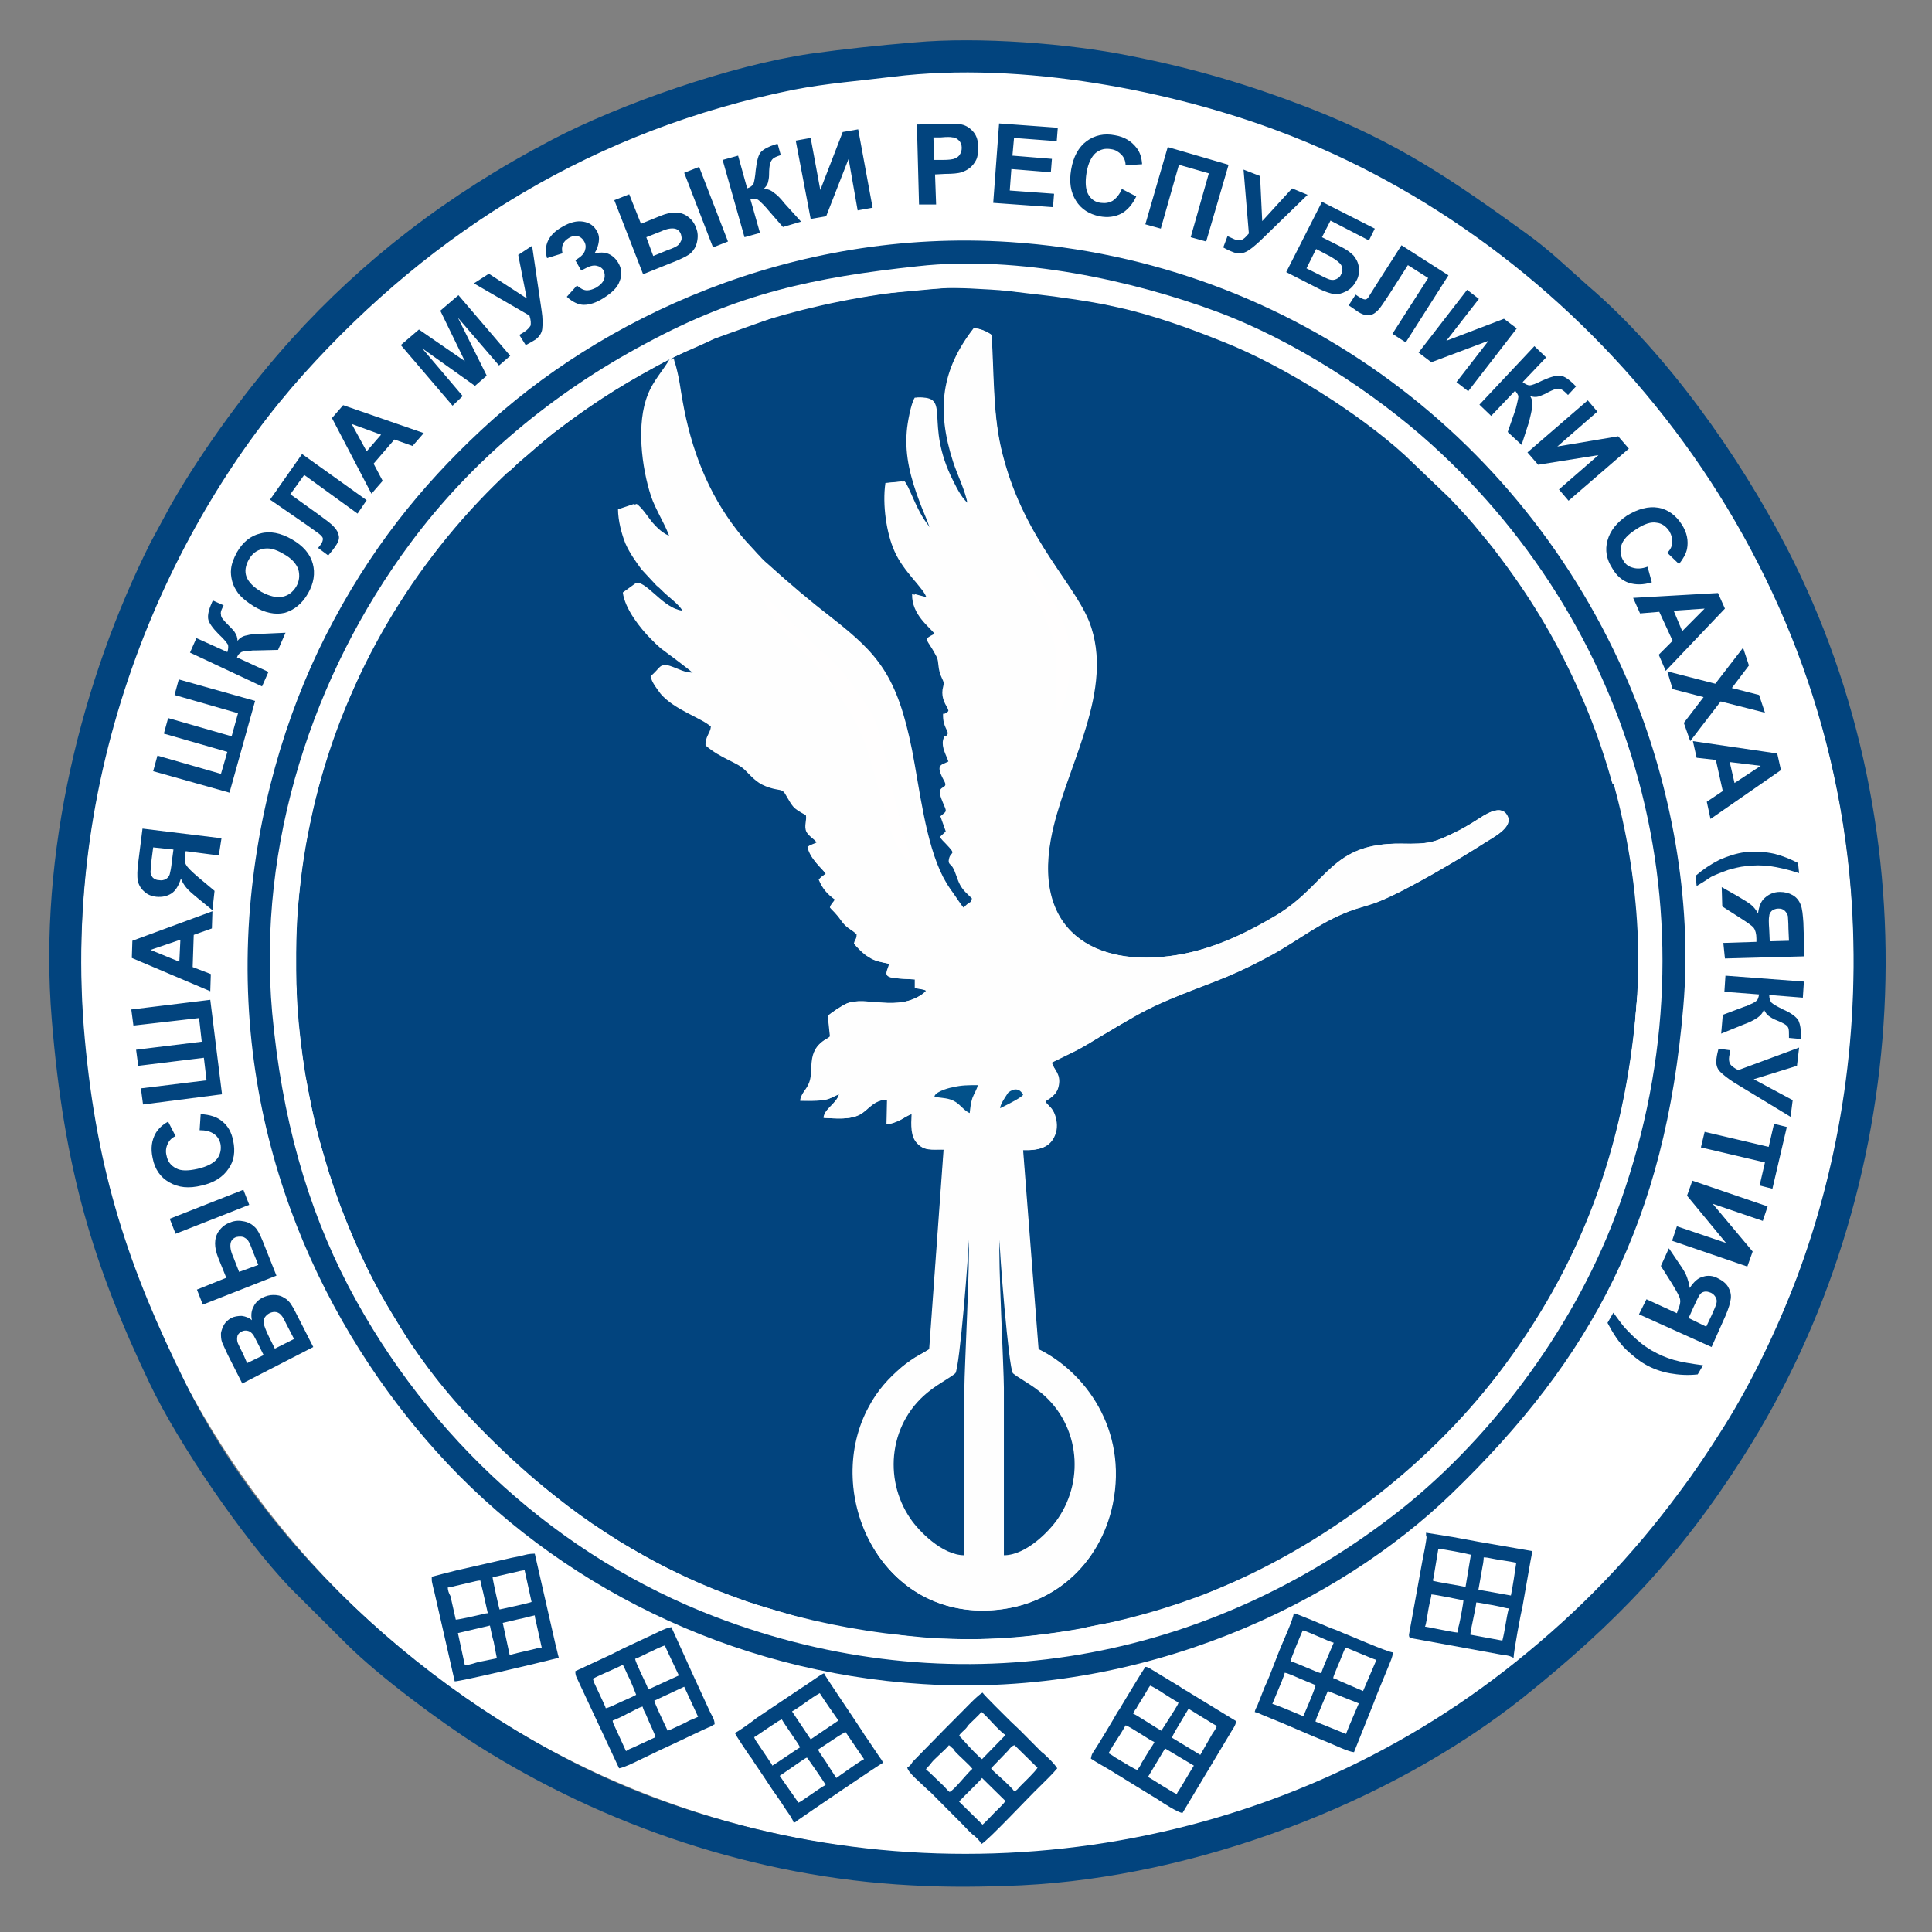 <svg width="100" height="100" viewBox="0 0 100 100" fill="none" xmlns="http://www.w3.org/2000/svg">
<rect x="0" y="0" width="100" height="100" fill="#808080" stroke="none"/>
<g clip-path="url(#clip0)">
<path fill-rule="evenodd" clip-rule="evenodd" d="M50.083 14.778C69.365 14.778 85 30.5 85 49.889C85 69.278 69.365 85 50.083 85C30.801 85 15.166 69.278 15.166 49.889C15.166 30.472 30.801 14.778 50.083 14.778Z" fill="#000082"/>
<path d="M82.521 82.482C100.44 64.464 100.44 35.251 82.521 17.232C64.603 -0.786 35.551 -0.786 17.632 17.232C-0.286 35.251 -0.286 64.464 17.632 82.482C35.551 100.5 64.603 100.5 82.521 82.482Z" fill="white"/>
<path fill-rule="evenodd" clip-rule="evenodd" d="M49.061 14.889H49.088C52.044 14.972 55.028 15.25 57.928 15.889C59.807 16.306 61.685 17 63.343 17.667C66.436 18.889 70.359 21.361 72.735 23.528L75.028 25.722C75.691 26.417 76.133 26.889 76.713 27.611C76.989 27.945 77.265 28.278 77.514 28.611C79.144 30.75 80.442 32.861 81.575 35.333C82.348 36.972 82.956 38.667 83.453 40.417C83.453 40.444 83.481 40.472 83.481 40.528C83.508 40.611 83.481 40.556 83.536 40.611C83.564 40.639 83.564 40.611 83.591 40.667C83.619 40.722 83.591 40.694 83.619 40.75C84.116 42.472 84.365 44.222 84.613 46.028L84.779 47.75C84.807 48 84.779 48.25 84.807 48.472C84.807 48.5 84.807 48.528 84.807 48.556V50.694L84.779 51.417C84.724 51.556 84.641 52.889 84.613 53.194C84.558 53.778 84.475 54.333 84.392 54.917C84.227 56 84.033 57.083 83.784 58.139C83.287 60.222 82.652 62.111 81.851 63.917C81.05 65.75 80.138 67.389 79.144 68.917C78.619 69.722 78.121 70.445 77.541 71.167C77.238 71.556 76.16 72.917 75.801 73.25L74.862 74.25C74.309 74.806 73.481 75.611 72.873 76.139C72.182 76.722 71.464 77.306 70.746 77.861C66.796 80.833 62.514 82.861 57.624 83.972C57.348 84.028 56.188 84.25 56.05 84.306H56.022H55.995H55.967L55.829 84.333C54.862 84.5 53.923 84.611 52.956 84.722C51.381 84.889 49.503 84.861 47.873 84.778C47.348 84.75 46.823 84.639 46.298 84.611C45.967 84.611 45.111 84.472 44.724 84.417C43.508 84.222 42.293 83.972 41.105 83.639L39.061 83.028C38.508 82.861 37.983 82.639 37.431 82.445C36.409 82.111 34.42 81.139 33.536 80.639C33.066 80.361 32.597 80.111 32.127 79.833L30.801 78.972C30.608 78.861 30.442 78.722 30.276 78.611C29.365 78 28.536 77.278 27.68 76.611L27.32 76.306C27.238 76.222 27.182 76.195 27.099 76.111L26.16 75.278C25.829 74.972 24.669 73.806 24.365 73.445L24.199 73.278C23.757 72.833 23.343 72.361 22.956 71.861C22.376 71.139 21.796 70.361 21.271 69.583L21.105 69.333C21.077 69.278 21.05 69.25 21.022 69.195L19.945 67.417C19.89 67.306 19.862 67.25 19.779 67.139L19.171 66C18.508 64.667 18.094 63.667 17.569 62.306L17.348 61.667C17.265 61.417 17.21 61.278 17.127 61C17.099 60.861 17.044 60.806 17.017 60.667L16.519 58.972C16.243 58.028 16.077 57.056 15.884 56.083C15.829 55.833 15.774 55.583 15.746 55.333C15.635 54.583 15.359 52.5 15.359 51.694C15.359 51.556 15.359 51.389 15.359 51.25C15.359 51.139 15.332 51.028 15.332 50.917V48.639L15.359 47.778C15.359 47.25 15.525 45.944 15.58 45.361C15.691 44.333 15.884 43.333 16.105 42.333C16.298 41.389 16.547 40.444 16.823 39.528C17.044 38.806 17.403 37.639 17.735 36.917L18.674 34.778C18.729 34.667 18.757 34.583 18.812 34.472L19.42 33.306C19.53 33.111 19.613 32.917 19.724 32.75L20.387 31.639C20.773 31 21.16 30.361 21.602 29.778C21.685 29.695 21.713 29.611 21.796 29.528L22.541 28.528C22.928 28.028 23.508 27.278 23.923 26.833L24.751 25.917C25.028 25.583 25.718 24.972 26.05 24.611C26.133 24.528 26.188 24.445 26.298 24.445C26.519 24.278 26.685 24.083 26.878 23.917C27.514 23.389 27.956 22.972 28.646 22.417C30.47 21.028 31.906 20.083 33.95 18.972C34.447 18.695 34.889 18.472 35.387 18.25C35.635 18.139 36.796 17.639 36.906 17.556L40.553 16.25C41.354 16.028 42.376 15.778 43.204 15.611C44.088 15.444 44.641 15.361 45.553 15.222C45.718 15.194 45.856 15.167 46.05 15.167L49.061 14.889ZM50.414 17C50.691 16.972 51.16 17.195 51.326 17.333C51.464 19.445 51.381 21.583 51.906 23.556C53.066 28.083 55.829 30.361 56.492 32.5C57.624 36.056 55.028 39.944 54.392 43.444C53.481 48.444 57.017 50.222 61.326 49.361C63.121 49 64.779 48.167 66.105 47.361C68.812 45.722 68.867 43.611 72.541 43.667C73.95 43.694 74.227 43.611 75.332 43.083C75.691 42.917 76.077 42.667 76.409 42.472C76.768 42.222 77.762 41.5 78.066 42.306C78.26 42.861 77.265 43.361 76.878 43.611C75.58 44.444 72.873 46.056 71.436 46.639C71.05 46.806 70.608 46.917 70.166 47.056C68.481 47.611 67.32 48.611 65.801 49.444C65.028 49.861 64.365 50.194 63.508 50.556C61.878 51.222 60.249 51.75 58.785 52.583C58.039 53 57.348 53.417 56.657 53.833C56.298 54.056 55.967 54.25 55.58 54.444C55.414 54.528 54.503 54.972 54.447 55C54.558 55.389 54.917 55.583 54.807 56.167C54.751 56.5 54.586 56.667 54.337 56.861C54.254 56.917 54.171 56.944 54.116 57.028C54.309 57.278 54.475 57.333 54.613 57.722C54.724 58.056 54.751 58.417 54.613 58.75C54.365 59.389 53.785 59.556 52.956 59.528L53.757 69.833C56.105 70.972 58.398 73.945 57.597 77.861C56.961 80.917 54.503 83.306 50.967 83.361C45.387 83.445 42.652 77.139 45 72.806C45.442 72 46.022 71.333 46.713 70.75C46.851 70.639 46.989 70.528 47.155 70.417C47.459 70.195 47.762 70.056 48.121 69.833L48.867 59.5C48.232 59.472 47.873 59.583 47.486 59.167C47.155 58.806 47.182 58.25 47.21 57.667C47.044 57.694 46.768 57.889 46.602 57.972C46.381 58.083 46.16 58.167 45.912 58.194L45.939 56.917C45.249 56.917 44.972 57.417 44.558 57.667C44.033 57.972 43.287 57.889 42.652 57.861C42.679 57.389 43.287 57.139 43.453 56.639C43.149 56.722 43.011 56.889 42.597 56.944C42.293 56.972 41.768 56.972 41.437 56.972C41.492 56.611 41.713 56.444 41.851 56.167C42.238 55.417 41.657 54.444 42.79 53.778L42.928 53.694C42.956 53.667 42.956 53.667 42.983 53.639L42.873 52.583C43.039 52.417 43.591 52.056 43.84 51.944C44.834 51.528 46.464 52.417 47.818 51.417C47.845 51.389 47.845 51.389 47.873 51.361C47.873 51.361 47.873 51.361 47.901 51.333L47.928 51.306C47.928 51.306 47.928 51.306 47.956 51.278C47.818 51.194 47.569 51.167 47.376 51.139V50.694C46.989 50.667 46.602 50.667 46.243 50.611C45.718 50.528 45.939 50.306 46.05 49.889C45.58 49.778 45.359 49.778 44.972 49.528C44.779 49.389 44.337 49 44.227 48.833C44.282 48.583 44.365 48.639 44.365 48.361C44.116 48.111 43.867 48.056 43.619 47.722C43.508 47.583 43.425 47.472 43.315 47.333C43.204 47.194 43.094 47.083 42.983 46.972C43.039 46.833 43.177 46.722 43.232 46.556C42.845 46.278 42.597 45.972 42.403 45.528C42.486 45.417 42.652 45.306 42.762 45.222C42.624 45 41.934 44.472 41.823 43.833C41.934 43.75 42.155 43.694 42.293 43.611C42.21 43.444 41.906 43.306 41.768 43.056C41.63 42.75 41.796 42.472 41.851 42.194C41.133 41.806 41.188 41.778 40.773 41.083C40.635 40.833 40.442 40.917 40 40.778C39.392 40.556 39.144 40.306 38.702 39.861C38.287 39.444 37.486 39.306 36.657 38.583C36.63 38.139 36.906 37.944 36.934 37.611C36.464 37.167 35.028 36.75 34.337 35.917C34.171 35.75 33.84 35.333 33.812 35C34.309 34.583 34.282 34.333 34.696 34.472C35.193 34.639 35.359 34.806 35.995 34.833C35.912 34.694 34.641 33.778 34.337 33.556C34.144 33.417 34.005 33.25 33.84 33.083C33.287 32.528 32.486 31.528 32.376 30.667L33.066 30.167C33.702 30.361 34.503 31.639 35.47 31.611C35.221 31.222 34.751 30.917 34.392 30.556C34.309 30.472 34.199 30.389 34.116 30.306L33.343 29.472C33.039 29.056 32.735 28.639 32.514 28.139C32.293 27.667 32.099 26.972 32.127 26.361L32.956 26.083C33.232 26.278 33.536 26.75 33.757 27.028C33.978 27.278 34.337 27.667 34.779 27.778C34.696 27.389 34.033 26.278 33.84 25.695C33.343 24.195 33.066 21.889 33.674 20.417C33.978 19.695 34.475 19.167 34.834 18.528L34.862 18.556C34.889 18.583 34.889 18.583 34.889 18.611C34.889 18.639 34.917 18.722 34.917 18.722C34.945 18.806 34.972 18.889 35 19C35.193 19.75 35.193 20 35.331 20.75C35.773 23.278 36.657 25.528 38.149 27.445C38.453 27.861 38.757 28.167 39.088 28.528C39.199 28.667 39.309 28.75 39.42 28.889C39.53 29 39.641 29.111 39.779 29.222C40.884 30.222 41.934 31.111 43.121 32.028C45.414 33.833 46.437 34.944 47.21 38.833C47.597 40.806 47.901 43.611 48.812 45.389C48.978 45.694 49.144 45.972 49.337 46.222C49.475 46.417 49.779 46.889 49.917 47.028C50.028 46.972 50.055 46.889 50.193 46.806C50.331 46.694 50.387 46.722 50.442 46.5C50.221 46.278 50 46.111 49.834 45.806C49.669 45.5 49.613 45.167 49.447 44.889C49.337 44.694 49.199 44.694 49.254 44.472C49.337 44.056 49.696 44.333 49.088 43.667C48.95 43.528 48.895 43.444 48.785 43.333C48.895 43.194 49.005 43.139 49.088 43.028L48.812 42.25C49.088 42 49.199 42.056 49.005 41.694C48.923 41.556 48.757 41.139 48.785 40.972C48.812 40.667 49.227 40.806 49.005 40.417C48.536 39.556 48.84 39.611 49.227 39.417C49.116 39.111 48.867 38.694 48.95 38.306C49.033 37.972 49.088 38.167 49.171 38.028C49.282 37.806 48.923 37.639 48.95 36.944H48.978C49.005 37 49.227 36.889 49.227 36.778C49.199 36.639 49.061 36.472 49.005 36.306C48.923 36.111 48.895 35.917 48.923 35.694C48.95 35.389 49.033 35.389 48.895 35.111C48.646 34.611 48.757 34.25 48.619 34C48.536 33.861 48.453 33.694 48.37 33.556C48.066 33.056 47.956 33.111 48.508 32.806C48.287 32.472 47.32 31.833 47.348 30.75L48.094 30.945C48.011 30.472 46.906 29.583 46.437 28.528C46.05 27.611 45.829 26.111 45.967 25L46.823 24.917C47.044 25.139 47.376 26.222 47.873 26.945L48.315 27.556C48.204 27.083 47.901 26.445 47.735 25.972C47.32 24.806 46.961 23.611 47.072 22.333C47.099 21.917 47.32 20.861 47.486 20.583C49.309 20.472 47.79 21.833 49.337 24.889C49.53 25.278 49.862 25.945 50.221 26.111C50.138 25.472 49.669 24.528 49.475 23.917C48.481 21.222 48.757 19.139 50.414 17Z" fill="#02447E"/>
<path fill-rule="evenodd" clip-rule="evenodd" d="M41.74 43.056C41.878 43.306 42.182 43.444 42.265 43.611C42.127 43.667 41.906 43.75 41.795 43.833C41.906 44.444 42.597 45 42.735 45.222C42.624 45.306 42.459 45.417 42.376 45.528C42.569 46 42.818 46.278 43.204 46.556C43.149 46.694 42.983 46.806 42.956 46.972C43.039 47.083 43.177 47.194 43.287 47.333C43.398 47.444 43.481 47.583 43.591 47.722C43.84 48.056 44.088 48.111 44.337 48.361C44.337 48.639 44.254 48.583 44.199 48.833C44.309 49 44.724 49.417 44.945 49.528C45.331 49.778 45.552 49.778 46.022 49.889C45.911 50.278 45.691 50.528 46.215 50.611C46.575 50.667 46.961 50.667 47.348 50.694V51.139C47.541 51.194 47.79 51.194 47.928 51.278C47.928 51.278 47.928 51.306 47.901 51.306L47.873 51.333C47.873 51.333 47.873 51.333 47.845 51.361C47.818 51.389 47.818 51.389 47.79 51.417C46.436 52.417 44.807 51.528 43.812 51.944C43.563 52.056 43.011 52.417 42.845 52.583L42.956 53.639C42.928 53.667 42.928 53.667 42.901 53.694L42.762 53.778C41.63 54.444 42.21 55.444 41.823 56.167C41.685 56.444 41.464 56.611 41.409 56.972C41.74 56.972 42.237 57 42.569 56.944C42.983 56.889 43.121 56.75 43.425 56.639C43.287 57.139 42.652 57.389 42.624 57.861C43.26 57.889 44.005 57.972 44.53 57.667C44.945 57.417 45.193 56.917 45.911 56.917L45.884 58.194C46.16 58.167 46.353 58.056 46.575 57.972C46.74 57.889 47.017 57.694 47.182 57.667C47.155 58.25 47.127 58.806 47.459 59.167C47.845 59.583 48.204 59.5 48.84 59.5L48.094 69.833C47.762 70.055 47.431 70.194 47.127 70.417C46.961 70.528 46.823 70.639 46.685 70.75C45.994 71.333 45.414 71.972 44.972 72.805C42.624 77.111 45.359 83.417 50.939 83.361C54.503 83.305 56.934 80.917 57.569 77.861C58.37 73.972 56.077 71 53.729 69.833L52.928 59.528C53.757 59.556 54.337 59.389 54.586 58.75C54.724 58.444 54.696 58.056 54.586 57.722C54.447 57.333 54.282 57.278 54.088 57.028C54.171 56.944 54.227 56.917 54.309 56.861C54.558 56.694 54.724 56.528 54.779 56.167C54.889 55.556 54.558 55.389 54.42 55C54.475 54.944 55.414 54.5 55.552 54.444C55.939 54.25 56.271 54.056 56.63 53.833C57.348 53.417 58.039 53 58.757 52.583C60.221 51.75 61.851 51.222 63.481 50.556C64.337 50.194 65 49.861 65.773 49.444C67.293 48.611 68.453 47.611 70.138 47.056C70.552 46.917 70.994 46.806 71.409 46.639C72.845 46.056 75.525 44.472 76.851 43.611C77.237 43.361 78.232 42.861 78.039 42.306C77.735 41.5 76.768 42.25 76.381 42.472C76.077 42.667 75.663 42.917 75.304 43.083C74.199 43.639 73.923 43.694 72.514 43.667C68.84 43.639 68.757 45.722 66.077 47.361C64.724 48.167 63.094 49 61.298 49.361C56.989 50.222 53.453 48.444 54.365 43.444C55 39.944 57.569 36.056 56.464 32.5C55.773 30.333 53.039 28.083 51.878 23.555C51.381 21.583 51.436 19.444 51.298 17.333C51.133 17.194 50.663 16.972 50.387 17C48.729 19.139 48.453 21.194 49.337 23.917C49.53 24.528 50 25.472 50.083 26.111C49.751 25.944 49.392 25.305 49.199 24.889C47.679 21.805 49.171 20.472 47.348 20.583C47.155 20.861 46.961 21.917 46.934 22.333C46.823 23.611 47.155 24.805 47.597 25.972C47.762 26.444 48.094 27.111 48.177 27.555L47.735 26.944C47.237 26.222 46.906 25.139 46.685 24.917L45.829 25C45.663 26.111 45.884 27.611 46.298 28.528C46.768 29.611 47.845 30.472 47.956 30.944L47.21 30.75C47.182 31.833 48.149 32.472 48.37 32.806C47.818 33.083 47.928 33.056 48.232 33.556C48.315 33.694 48.398 33.833 48.481 34C48.619 34.278 48.508 34.611 48.757 35.111C48.895 35.389 48.84 35.389 48.785 35.694C48.757 35.917 48.785 36.111 48.867 36.306C48.923 36.472 49.061 36.639 49.088 36.778C49.088 36.861 48.867 36.972 48.84 36.944C48.84 36.944 48.84 36.944 48.812 36.944C48.785 37.667 49.144 37.833 49.033 38.028C48.95 38.167 48.895 37.972 48.812 38.306C48.729 38.694 48.978 39.083 49.088 39.417C48.702 39.611 48.398 39.556 48.867 40.417C49.088 40.806 48.674 40.667 48.646 40.972C48.619 41.139 48.812 41.556 48.867 41.694C49.033 42.056 48.95 42 48.674 42.25L48.95 43.028C48.867 43.139 48.729 43.222 48.646 43.333C48.757 43.472 48.812 43.528 48.95 43.667C49.558 44.306 49.199 44.028 49.116 44.472C49.061 44.722 49.199 44.722 49.309 44.889C49.475 45.167 49.53 45.5 49.696 45.806C49.862 46.111 50.083 46.278 50.304 46.5C50.276 46.722 50.193 46.694 50.055 46.806C49.945 46.889 49.917 46.972 49.779 47.028C49.641 46.889 49.337 46.444 49.199 46.222C49.005 45.944 48.84 45.694 48.674 45.389C47.762 43.639 47.459 40.806 47.072 38.833C46.298 34.917 45.304 33.833 42.983 32.028C41.823 31.111 40.746 30.222 39.641 29.222C39.503 29.111 39.42 29 39.282 28.889C39.171 28.778 39.061 28.667 38.95 28.528C38.619 28.167 38.315 27.833 38.011 27.444C36.519 25.5 35.635 23.25 35.193 20.75C35.055 20 35.083 19.778 34.862 19C34.834 18.917 34.807 18.833 34.779 18.722C34.779 18.694 34.751 18.611 34.751 18.611C34.724 18.583 34.751 18.583 34.724 18.555L34.696 18.528C34.337 19.167 33.812 19.694 33.536 20.417C32.928 21.889 33.204 24.194 33.702 25.694C33.895 26.305 34.558 27.389 34.641 27.778C34.171 27.667 33.812 27.278 33.619 27.028C33.398 26.75 33.094 26.278 32.818 26.083L31.989 26.361C31.989 26.944 32.182 27.667 32.376 28.139C32.597 28.639 32.901 29.055 33.204 29.472L33.978 30.305C34.088 30.389 34.171 30.472 34.254 30.555C34.613 30.917 35.083 31.222 35.331 31.611C34.337 31.639 33.563 30.333 32.928 30.167L32.237 30.667C32.348 31.528 33.149 32.528 33.702 33.083C33.867 33.25 34.005 33.389 34.199 33.556C34.503 33.778 35.773 34.722 35.856 34.833C35.249 34.806 35.055 34.639 34.558 34.472C34.144 34.333 34.171 34.583 33.674 35C33.729 35.333 34.061 35.722 34.199 35.917C34.917 36.75 36.326 37.167 36.795 37.611C36.768 37.944 36.492 38.139 36.519 38.583C37.32 39.278 38.149 39.444 38.563 39.861C39.005 40.306 39.227 40.583 39.862 40.778C40.304 40.917 40.497 40.833 40.635 41.083C41.05 41.778 40.994 41.806 41.713 42.194C41.768 42.472 41.602 42.75 41.74 43.056Z" fill="#FEFEFE"/>
<path fill-rule="evenodd" clip-rule="evenodd" d="M83.536 40.611C83.536 40.222 82.763 38.028 82.569 37.528C82.265 36.722 81.851 35.778 81.519 35L81.077 34.083C81.022 33.972 80.995 33.889 80.939 33.806C80.884 33.694 80.829 33.611 80.773 33.5C79.696 31.5 78.619 29.861 77.238 28.055L75.995 26.583L74.227 24.75C74.144 24.667 74.088 24.611 74.006 24.528L72.32 23.028C72.238 22.944 72.182 22.889 72.072 22.833C71.133 22.028 69.724 21.055 68.702 20.389C68.094 20 67.624 19.722 67.017 19.389C66.74 19.222 65.028 18.305 64.641 18.167L63.37 17.611C63.26 17.555 63.177 17.528 63.066 17.472L61.437 16.861C61.215 16.778 60.995 16.694 60.773 16.639C60.553 16.555 60.331 16.5 60.111 16.417C59.972 16.361 59.889 16.361 59.779 16.333C58.481 15.972 57.818 15.806 56.519 15.528C56.271 15.472 55.995 15.444 55.746 15.389C55.304 15.306 53.729 15.083 53.343 15.083C52.818 15.056 52.238 14.972 51.685 14.972C51.851 15.056 54.42 15.306 54.862 15.389C55.912 15.528 56.934 15.694 57.901 15.917C59.779 16.333 61.657 17.028 63.315 17.694C66.409 18.917 70.332 21.389 72.707 23.555L75 25.75C75.663 26.444 76.105 26.917 76.685 27.639C76.961 27.972 77.238 28.305 77.486 28.639C79.116 30.778 80.414 32.889 81.547 35.361C82.32 37 82.928 38.694 83.425 40.444C83.425 40.472 83.453 40.5 83.453 40.556C83.536 40.583 83.508 40.556 83.536 40.611Z" fill="#FEFEFE"/>
<path fill-rule="evenodd" clip-rule="evenodd" d="M56.05 84.278C56.271 84.278 56.961 84.111 57.237 84.056C58.177 83.861 60.525 83.25 61.381 82.889C61.519 82.833 61.602 82.833 61.74 82.778C61.878 82.722 61.961 82.667 62.099 82.639L64.807 81.5C65.028 81.389 65.221 81.278 65.442 81.195C66.077 80.917 67.928 79.806 68.508 79.472C69.061 79.139 69.724 78.695 70.249 78.306L71.906 77.056C72.265 76.778 72.569 76.472 72.928 76.195L73.95 75.278C74.448 74.833 76.077 73.139 76.519 72.556C76.851 72.111 77.237 71.695 77.597 71.195L78.398 70.111C78.757 69.611 79.199 68.917 79.558 68.389L81.271 65.278C81.326 65.167 81.354 65.083 81.409 64.972L81.878 63.972C82.072 63.556 82.818 61.667 82.956 61.194L83.425 59.722C83.508 59.472 83.564 59.222 83.646 58.972C84.199 57.028 84.779 53.417 84.779 51.417C84.724 51.556 84.641 52.889 84.613 53.194C84.558 53.778 84.475 54.333 84.392 54.917C84.227 56 84.033 57.083 83.784 58.139C83.287 60.222 82.652 62.111 81.851 63.917C81.05 65.75 80.138 67.389 79.144 68.917C78.619 69.722 78.121 70.445 77.541 71.167C77.237 71.556 76.16 72.917 75.801 73.25L74.862 74.25C74.309 74.806 73.481 75.611 72.873 76.139C72.182 76.722 71.464 77.306 70.746 77.861C66.796 80.833 62.514 82.861 57.624 83.972C57.348 84 56.188 84.222 56.05 84.278Z" fill="#FEFEFE"/>
<path fill-rule="evenodd" clip-rule="evenodd" d="M26.271 24.417C26.492 24.25 26.657 24.056 26.851 23.889C27.486 23.361 27.928 22.945 28.619 22.389C30.442 21 31.878 20.056 33.923 18.945C34.42 18.667 34.862 18.445 35.359 18.222C35.608 18.111 36.768 17.611 36.878 17.528C36.547 17.556 34.613 18.556 34.254 18.722L32.155 19.889C31.381 20.361 30.552 20.889 29.834 21.417C29.116 21.945 28.204 22.611 27.541 23.222L27.265 23.472C27.21 23.528 27.182 23.528 27.099 23.611C26.989 23.695 26.906 23.778 26.796 23.889C26.657 24.028 26.381 24.195 26.271 24.417Z" fill="#FEFEFE"/>
<path fill-rule="evenodd" clip-rule="evenodd" d="M47.321 2.194C45.331 2.361 43.785 2.528 41.961 2.778C37.79 3.389 32.099 5.389 28.591 7.222C23.122 10.083 18.757 13.5 15.111 17.528C12.901 19.972 10.58 23.111 8.84 26.139L7.79 28.083C4.254 35.139 1.961 44.139 2.68 52.778C3.315 60.556 4.834 65.5 7.735 71.583C9.227 74.722 12.569 79.611 15 82.167L17.983 85.139C19.613 86.75 22.652 89.028 24.696 90.333C31.271 94.5 39.116 97.167 47.155 97.583C49.144 97.695 50.912 97.667 52.873 97.583C61.879 97.139 71.879 93.389 78.84 87.861C83.591 84.056 86.934 80.583 90.221 75.417C99.061 61.556 100.138 43.167 92.486 28.361C90 23.556 86.216 18.222 82.21 14.806C81.133 13.861 80.276 13 79.005 12.083C75.193 9.333 72.403 7.389 67.68 5.556C64.641 4.389 61.879 3.556 58.481 2.889C55.331 2.25 50.691 1.889 47.321 2.194ZM46.215 3.972C52.956 3.139 60.773 4.75 66.16 6.778C81.464 12.5 94.337 27.5 95.801 46.083C96.354 53.25 95.249 60.139 93.011 66.111C91.989 68.806 90.663 71.556 89.254 73.806C88.453 75.083 87.707 76.195 86.934 77.222C84.448 80.583 81.768 83.361 78.481 86C66.077 95.972 49.088 98.667 34.005 93.111C24.199 89.5 14.337 81.195 9.586 71.556C6.657 65.639 5.028 60.722 4.392 53.806C3.066 39.528 8.95 26.889 15.718 19.361C22.431 11.889 30.856 6.694 41.105 4.639C42.845 4.306 44.42 4.194 46.215 3.972Z" fill="#02447E"/>
<path fill-rule="evenodd" clip-rule="evenodd" d="M47.514 13.778C42.127 14.361 38.204 15.222 33.425 17.778C28.619 20.333 24.392 23.889 21.243 28.111C16.188 34.917 13.342 43.722 14.088 52.417C14.558 57.806 15.856 62.444 18.039 66.583C22.182 74.472 28.978 80.611 37.044 83.694C49.171 88.333 61.934 86.222 72.072 78.472C76.934 74.75 81.326 69.028 83.619 62.917C89.199 48.083 84.889 32.778 74.088 23C71.133 20.333 66.961 17.611 62.928 16.111C58.729 14.556 52.707 13.194 47.514 13.778ZM84.696 52.111C84.088 59.528 81.74 65.611 77.569 71.083C73.812 76 68.481 80.028 62.735 82.361C58.591 84.028 52.928 85.194 47.818 84.75C36.823 83.833 29.834 79.167 24.365 73.417C18.204 66.944 14.779 57.111 15.387 47.528C16.243 33.917 24.945 22.389 37.376 17.361C41.105 15.861 47.652 14.444 52.265 15.028C54.834 15.361 57.265 15.583 59.641 16.333C61.878 17.028 63.923 17.805 65.856 18.805C73.37 22.722 79.337 29.25 82.403 37.111C84.061 41.5 85.138 46.833 84.696 52.111Z" fill="white"/>
<path fill-rule="evenodd" clip-rule="evenodd" d="M87.127 52.111C87.624 46.472 86.409 40.584 84.586 36.056C79.282 22.861 66.989 13.5 52.293 12.528C40.939 11.778 31.022 16.528 24.89 22.278C21.796 25.167 19.144 28.417 16.878 32.861C14.751 37.056 13.287 42.056 12.901 47.5C12.1 59.334 17.017 68.945 22.597 75.139C28.785 82.028 37.845 86.556 47.763 87.167C59.254 87.889 69.337 82.917 75.111 77.334C82.431 70.278 86.188 63.167 87.127 52.111ZM47.514 13.778C52.735 13.195 58.729 14.556 62.928 16.111C66.989 17.611 71.133 20.334 74.088 23C84.889 32.778 89.171 48.084 83.619 62.917C81.326 69 76.934 74.75 72.072 78.472C61.961 86.222 49.199 88.334 37.044 83.695C28.978 80.611 22.182 74.472 18.039 66.584C15.884 62.445 14.586 57.834 14.088 52.417C13.315 43.722 16.188 34.917 21.243 28.111C24.392 23.861 28.619 20.334 33.425 17.778C38.204 15.195 42.099 14.361 47.514 13.778Z" fill="#02447E"/>
<path fill-rule="evenodd" clip-rule="evenodd" d="M49.917 80.5V71.833C49.917 70.889 50.221 65.083 50.138 64.167C50.166 64.583 49.669 70.861 49.447 71.083C49.227 71.278 48.563 71.639 48.177 71.945C46.022 73.556 45.691 76.528 47.127 78.611C47.541 79.222 48.757 80.5 49.917 80.5Z" fill="#02447E"/>
<path fill-rule="evenodd" clip-rule="evenodd" d="M48.37 56.778C48.785 56.833 49.144 56.833 49.447 57.028C49.724 57.194 49.945 57.528 50.193 57.611C50.221 57.333 50.249 57.083 50.331 56.833C50.414 56.611 50.58 56.361 50.608 56.167C50.138 56.167 49.751 56.167 49.309 56.278C48.978 56.333 48.343 56.556 48.37 56.778Z" fill="#02518A"/>
<path fill-rule="evenodd" clip-rule="evenodd" d="M51.768 57.361C51.989 57.25 52.845 56.833 52.956 56.667C52.79 56.333 52.486 56.306 52.182 56.556C52.099 56.694 51.768 57.139 51.768 57.361Z" fill="#02518A"/>
<path fill-rule="evenodd" clip-rule="evenodd" d="M22.348 81.611V81.667C22.348 81.889 22.348 81.806 22.403 82.083C22.431 82.222 22.459 82.306 22.486 82.417L23.536 87.028C23.84 87.028 27.956 86.056 28.591 85.889C28.702 85.861 28.84 85.833 28.923 85.806C28.895 85.722 28.867 85.583 28.84 85.472C28.812 85.361 28.785 85.25 28.757 85.139L27.68 80.417C27.376 80.417 27.21 80.472 26.989 80.528C26.768 80.583 26.547 80.611 26.326 80.667L23.646 81.278C23.425 81.333 23.204 81.389 22.983 81.445L22.348 81.611ZM25.497 81.639L26.713 81.361C26.823 81.333 27.044 81.278 27.155 81.278L27.514 82.917C27.403 82.972 25.994 83.278 25.856 83.306C25.829 83.25 25.497 81.75 25.497 81.639ZM23.177 82.167C23.315 82.167 23.453 82.111 23.591 82.083L24.42 81.889C24.558 81.861 24.724 81.806 24.862 81.806C24.917 82.083 25 82.361 25.055 82.639L25.249 83.5C25.138 83.5 24.972 83.556 24.834 83.583C24.613 83.639 23.729 83.833 23.591 83.833L23.315 82.611C23.232 82.472 23.177 82.306 23.177 82.167ZM26.022 84L26.851 83.806C27.155 83.75 27.403 83.667 27.68 83.611C27.68 83.722 27.735 83.889 27.762 84.028L28.039 85.278C27.928 85.278 27.735 85.333 27.624 85.361L26.796 85.556C26.685 85.583 26.464 85.639 26.381 85.667L26.022 84ZM23.702 84.528L25.359 84.139C25.414 84.417 25.47 84.695 25.552 84.972L25.718 85.833L24.89 86C24.751 86.028 24.641 86.056 24.475 86.111C24.337 86.139 24.199 86.195 24.061 86.195L23.702 84.528Z" fill="#02447E"/>
<path fill-rule="evenodd" clip-rule="evenodd" d="M29.779 86.5C29.779 86.667 29.807 86.75 29.862 86.861L32.044 91.528C32.265 91.5 32.79 91.25 33.011 91.139L34.226 90.555C34.337 90.5 34.42 90.472 34.53 90.417L36.353 89.555C36.464 89.5 36.547 89.472 36.657 89.417C36.713 89.389 36.768 89.389 36.823 89.333C36.906 89.305 36.906 89.278 36.989 89.25C36.989 88.972 36.823 88.778 36.74 88.583L35.884 86.722C35.829 86.611 35.801 86.528 35.746 86.417L34.751 84.222C34.447 84.25 33.812 84.611 33.481 84.75L32.237 85.333C32.017 85.444 31.851 85.528 31.63 85.639L29.779 86.5ZM32.873 85.861C33.011 85.833 34.171 85.222 34.42 85.167C34.447 85.278 34.53 85.417 34.586 85.555L35.138 86.722L33.563 87.444C33.536 87.389 33.508 87.333 33.481 87.25C33.343 86.944 32.901 86.055 32.873 85.861ZM30.691 86.889C31.105 86.667 31.823 86.389 32.237 86.167C32.376 86.417 32.459 86.667 32.597 86.917C32.652 87.055 32.707 87.167 32.762 87.305L32.928 87.722C32.679 87.861 32.403 87.972 32.155 88.083C32.044 88.139 31.464 88.417 31.354 88.417C31.326 88.305 31.243 88.167 31.188 88.028L30.746 87.083C30.718 87.028 30.718 86.972 30.691 86.889ZM33.867 88.028L35.414 87.305L36.133 88.861C35.994 88.917 35.911 88.972 35.746 89.028C35.608 89.083 35.497 89.167 35.359 89.222C35.166 89.305 34.724 89.528 34.558 89.583L34.116 88.639C34.061 88.5 33.895 88.167 33.867 88.028ZM31.713 89.055C31.823 89.028 32.348 88.778 32.486 88.694C32.679 88.611 33.094 88.361 33.26 88.333C33.287 88.444 33.37 88.639 33.425 88.722L33.591 89.111C33.646 89.25 33.923 89.805 33.923 89.917L32.79 90.444C32.652 90.5 32.514 90.555 32.403 90.639L31.74 89.194C31.713 89.111 31.713 89.083 31.713 89.055Z" fill="#02447E"/>
<path fill-rule="evenodd" clip-rule="evenodd" d="M56.464 91.028C56.795 91.25 57.265 91.5 57.624 91.722C57.818 91.861 58.011 91.945 58.204 92.083L59.972 93.167C60.166 93.306 60.994 93.833 61.188 93.833C61.243 93.833 61.215 93.806 61.243 93.778L63.674 89.722C63.757 89.556 63.978 89.306 63.978 89.083L61.657 87.667C61.575 87.611 61.492 87.556 61.381 87.5C61.271 87.445 61.188 87.389 61.077 87.306L59.613 86.417C59.503 86.361 59.42 86.278 59.282 86.278C59.005 86.695 58.343 87.806 58.039 88.306C57.983 88.417 57.928 88.5 57.845 88.611C57.597 89.056 56.878 90.25 56.602 90.667C56.519 90.778 56.492 90.861 56.464 91.028ZM60.111 89.583C59.862 89.445 58.757 88.722 58.646 88.695C58.674 88.639 58.702 88.583 58.757 88.5C58.812 88.445 58.84 88.389 58.867 88.333L59.309 87.611C59.392 87.472 59.447 87.361 59.53 87.25C59.641 87.278 60.138 87.583 60.249 87.667C60.387 87.75 60.884 88.083 60.994 88.111C60.994 88.222 60.856 88.389 60.801 88.5L60.111 89.583ZM62.127 90.833L60.663 89.945C60.691 89.833 60.801 89.667 60.856 89.556L61.519 88.445L62.237 88.889C62.486 89.028 62.707 89.195 62.983 89.333C62.956 89.445 62.845 89.611 62.762 89.722L62.127 90.833ZM58.867 91.611C58.757 91.583 58.591 91.472 58.481 91.417L57.735 90.972C57.652 90.917 57.459 90.778 57.376 90.75C57.514 90.5 57.652 90.278 57.818 90.028C57.983 89.778 58.121 89.556 58.26 89.306C58.453 89.333 59.558 90.111 59.751 90.167C59.724 90.25 59.586 90.445 59.53 90.528L59.088 91.25C59.033 91.389 58.95 91.5 58.867 91.611ZM60.912 92.861C60.773 92.833 59.669 92.111 59.42 91.972L60.304 90.5L61.795 91.389C61.547 91.778 61.271 92.278 61.022 92.667C60.967 92.75 60.939 92.778 60.912 92.861Z" fill="#02447E"/>
<path fill-rule="evenodd" clip-rule="evenodd" d="M73.84 79.528C73.84 79.694 73.674 80.555 73.619 80.805L72.928 84.611C72.928 84.778 72.983 84.778 73.121 84.805L77.68 85.639C77.818 85.667 77.928 85.667 78.039 85.694C78.204 85.722 78.232 85.778 78.343 85.805C78.343 85.5 78.729 83.444 78.812 83.111L79.227 80.75C79.282 80.472 79.282 80.528 79.282 80.305V80.278L76.547 79.805C76.105 79.722 75.635 79.639 75.193 79.555L73.812 79.333V79.528H73.84ZM75.856 82.139C75.773 82.111 74.254 81.861 74.199 81.833C74.144 81.805 74.171 81.778 74.199 81.667L74.448 80.167C74.668 80.167 75.939 80.417 76.133 80.472L75.856 82.139ZM78.204 82.583L76.961 82.361C76.823 82.333 76.657 82.305 76.519 82.305L76.74 81.055C76.768 80.944 76.796 80.722 76.796 80.611C76.961 80.611 77.072 80.639 77.21 80.667C77.597 80.75 78.121 80.805 78.481 80.889C78.398 81.444 78.315 82.028 78.204 82.583ZM75.442 84.5C75.249 84.5 73.978 84.222 73.757 84.194C73.812 84.111 73.895 83.528 73.923 83.361C73.95 83.222 73.978 83.055 74.005 82.944C74.033 82.805 74.088 82.639 74.088 82.528C74.282 82.528 75.608 82.805 75.746 82.833C75.746 82.972 75.58 83.861 75.525 84.083C75.497 84.194 75.442 84.361 75.442 84.5ZM77.762 84.917L76.105 84.611C76.105 84.389 76.409 83.167 76.409 82.944C76.575 82.944 77.044 83.055 77.265 83.083C77.403 83.111 77.541 83.139 77.68 83.167C77.79 83.194 77.983 83.25 78.094 83.25C77.956 83.778 77.9 84.389 77.762 84.917Z" fill="#02447E"/>
<path fill-rule="evenodd" clip-rule="evenodd" d="M46.961 91.472C46.961 91.722 47.679 92.305 47.873 92.5C47.983 92.611 48.011 92.639 48.121 92.722L49.834 94.444C49.972 94.583 50.166 94.805 50.331 94.944C50.525 95.083 50.691 95.25 50.801 95.444C51.133 95.278 53.26 93 53.757 92.528C54.088 92.194 54.447 91.861 54.724 91.528C54.475 91.167 54.309 91.055 54.033 90.778C53.978 90.722 53.95 90.722 53.895 90.667C53.84 90.611 53.812 90.583 53.757 90.528C53.425 90.194 53.121 89.889 52.79 89.555L52.293 89.083C52.099 88.889 50.912 87.722 50.856 87.611C50.608 87.75 50.083 88.305 49.862 88.528C49.53 88.861 49.227 89.167 48.895 89.5L47.237 91.194C47.155 91.333 47.072 91.444 46.961 91.472ZM50.829 91.055C50.691 90.972 50.111 90.361 49.945 90.167C49.779 90 49.724 89.889 49.641 89.861C49.669 89.722 49.945 89.555 50.055 89.389C50.111 89.305 50.138 89.278 50.193 89.222C50.331 89.083 50.691 88.75 50.801 88.611C51.05 88.778 51.685 89.583 52.044 89.805L50.829 91.055ZM52.486 92.722C52.459 92.611 52.044 92.25 51.906 92.111C51.74 91.944 51.409 91.694 51.298 91.528L52.182 90.611C52.265 90.5 52.376 90.361 52.514 90.333L53.702 91.5C53.563 91.722 53.066 92.194 52.818 92.444C52.735 92.528 52.624 92.694 52.486 92.722ZM49.144 92.75C49.033 92.667 48.895 92.472 48.702 92.305L48.094 91.722C48.011 91.667 47.983 91.611 47.928 91.583C47.983 91.472 48.121 91.389 48.204 91.25C48.37 91.028 48.978 90.528 49.116 90.333C49.171 90.361 49.227 90.417 49.282 90.472C49.365 90.528 49.365 90.555 49.42 90.639C49.641 90.889 50.193 91.361 50.331 91.555C50.083 91.75 49.337 92.722 49.144 92.75ZM50.856 94.444L49.641 93.25C49.889 92.972 50.718 92.194 50.829 92.028L52.044 93.222C51.906 93.417 51.657 93.639 51.464 93.833C51.326 93.972 50.995 94.333 50.856 94.444Z" fill="#02447E"/>
<path fill-rule="evenodd" clip-rule="evenodd" d="M64.945 88.611C65 88.639 65.083 88.639 65.249 88.722C65.359 88.778 65.47 88.806 65.58 88.861C66.63 89.278 67.707 89.778 68.757 90.194C69.033 90.306 69.779 90.667 70.083 90.694L71.105 88.139C71.188 87.917 71.271 87.694 71.354 87.5L71.879 86.222C71.961 86 72.072 85.806 72.1 85.528C71.851 85.528 69.696 84.583 69.53 84.528C69.337 84.444 69.088 84.333 68.895 84.278C68.646 84.167 67.072 83.5 66.961 83.5C66.961 83.778 66.354 85.083 66.216 85.444C66.133 85.667 66.05 85.861 65.967 86.083C65.801 86.528 65.635 86.944 65.442 87.361C65.359 87.583 65.276 87.778 65.193 88C65.138 88.111 65.111 88.222 65.055 88.333C65.028 88.389 64.972 88.472 64.945 88.611ZM68.398 86.611C68.177 86.583 66.989 86 66.796 86C66.796 85.889 67.348 84.556 67.431 84.389C67.707 84.444 68.784 84.972 69.033 85.028L68.536 86.194C68.508 86.306 68.398 86.5 68.398 86.611ZM70.552 87.528L69.779 87.194C69.641 87.139 69.53 87.083 69.392 87.028C69.282 86.972 69.116 86.889 69.005 86.861C69.005 86.75 69.42 85.833 69.475 85.667C69.53 85.528 69.586 85.389 69.641 85.278C69.779 85.306 71.022 85.861 71.243 85.917L70.552 87.528ZM67.459 88.833C67.376 88.806 67.348 88.778 67.265 88.75C67.072 88.667 65.939 88.194 65.856 88.194L66.354 87C66.381 86.889 66.492 86.694 66.492 86.583C66.63 86.583 67.155 86.833 67.293 86.889L68.094 87.222C68.039 87.528 67.486 88.75 67.459 88.833ZM69.668 89.75L68.094 89.111C68.094 88.972 68.343 88.472 68.398 88.306L68.729 87.528L70.332 88.167L69.834 89.333C69.779 89.472 69.724 89.611 69.668 89.75Z" fill="#02447E"/>
<path fill-rule="evenodd" clip-rule="evenodd" d="M38.039 89.694C38.066 89.805 38.674 90.694 38.785 90.861C38.867 90.972 38.923 91.028 38.978 91.139L39.558 92C39.807 92.389 40.055 92.75 40.331 93.139C40.47 93.333 40.58 93.528 40.718 93.722C40.801 93.833 41.05 94.194 41.077 94.333C41.16 94.333 41.188 94.305 41.243 94.25C41.63 93.972 45.553 91.305 45.691 91.25C45.691 91.139 45.58 91.028 45.525 90.944L44.945 90.083C44.807 89.889 44.696 89.722 44.558 89.5C44.365 89.194 42.68 86.722 42.652 86.611C42.541 86.639 42.155 86.917 42.072 86.972C41.879 87.111 41.713 87.222 41.492 87.361C41.298 87.5 41.105 87.611 40.912 87.75C40.718 87.889 40.525 88 40.331 88.139L39.171 88.917C39.005 89.055 38.204 89.639 38.039 89.694ZM40.995 88.583C41.409 88.361 41.961 87.889 42.431 87.639C42.735 88.111 43.066 88.583 43.398 89.055L41.961 90.028L40.995 88.583ZM39.033 89.917C39.116 89.889 39.972 89.278 40.083 89.222C40.166 89.167 40.359 89.028 40.47 89C40.635 89.305 41.354 90.278 41.409 90.444C41.298 90.5 40.055 91.361 39.972 91.389C39.945 91.278 39.807 91.139 39.751 91.028L39.282 90.333C39.116 90.083 39.116 90.111 39.033 89.917ZM42.348 90.555L43.398 89.861C43.536 89.778 43.646 89.722 43.757 89.639L44.475 90.694C44.558 90.805 44.641 90.944 44.724 91.055C44.613 91.083 43.481 91.889 43.287 92.028L42.818 91.305C42.735 91.139 42.376 90.694 42.348 90.555ZM40.359 91.917L41.409 91.194C41.492 91.139 41.685 91 41.768 90.972C41.823 91.028 42.707 92.305 42.735 92.389C42.624 92.444 42.486 92.528 42.376 92.611L41.685 93.083C41.602 93.139 41.409 93.278 41.326 93.305L40.608 92.278C40.525 92.167 40.442 92.028 40.359 91.917Z" fill="#02447E"/>
<path fill-rule="evenodd" clip-rule="evenodd" d="M51.961 80.5V71.833C51.961 70.889 51.657 65.083 51.74 64.167C51.713 64.583 52.21 70.861 52.431 71.083C52.652 71.278 53.315 71.639 53.702 71.945C55.856 73.556 56.188 76.528 54.751 78.611C54.337 79.222 53.122 80.5 51.961 80.5Z" fill="#02447E"/>
<path fill-rule="evenodd" clip-rule="evenodd" d="M47.155 44.556C46.796 43.139 46.409 41.778 46.05 40.333C45.884 39.611 45.773 38.861 45.58 38.139C45.359 37.333 45.111 36.889 44.724 36.306C44.005 35.278 43.536 34.556 42.597 33.778C42.127 33.389 41.685 32.917 41.243 32.472C40.718 32.056 39.862 31 39.503 30.889C39.724 31.778 40.525 32.583 41.077 33.306C42.597 34.611 44.282 36.889 44.889 38.806C45.304 40.111 45.691 41.778 46.077 42.944C46.271 43.417 46.713 44.556 47.155 44.556Z" fill="#FFFEFE"/>
<path fill-rule="evenodd" clip-rule="evenodd" d="M53.812 31.361C54.088 32.028 54.309 32.444 54.53 33.139C54.834 34 54.586 36.806 54.696 36.944C54.807 37.056 55.083 36.306 55.138 36.139C55.387 35.111 55.525 34.028 55.221 32.75C54.945 31.945 54.834 31.75 54.42 30.945C54.254 30.695 53.508 29.528 53.37 29.389C52.79 29.695 53.646 31 53.812 31.361Z" fill="#FFFEFE"/>
<path fill-rule="evenodd" clip-rule="evenodd" d="M83.508 67.945C83.729 68.25 83.895 68.472 84.005 68.611C84.116 68.75 84.282 68.917 84.448 69.083C84.613 69.25 84.779 69.389 84.945 69.528C85.111 69.667 85.304 69.778 85.47 69.889C85.856 70.111 86.243 70.278 86.63 70.389C87.017 70.5 87.514 70.583 88.149 70.667L87.873 71.139C87.376 71.195 86.906 71.167 86.436 71.083C85.967 71 85.525 70.833 85.138 70.611C84.807 70.417 84.475 70.139 84.144 69.833C83.784 69.472 83.481 69 83.204 68.472L83.508 67.945ZM88.315 68.667L88.591 68.083C88.729 67.778 88.812 67.583 88.84 67.472C88.867 67.361 88.867 67.278 88.812 67.167C88.757 67.056 88.674 66.972 88.564 66.917C88.425 66.861 88.315 66.833 88.204 66.861C88.094 66.889 88.011 66.945 87.956 67.056C87.901 67.139 87.79 67.361 87.652 67.667L87.403 68.222L88.315 68.667ZM85.221 67.25L86.796 67.972L86.851 67.806C86.961 67.556 86.989 67.389 86.961 67.25C86.934 67.111 86.796 66.861 86.547 66.445L85.967 65.528L86.381 64.611L86.906 65.389C87.127 65.695 87.265 65.945 87.32 66.111C87.376 66.278 87.431 66.445 87.459 66.667C87.68 66.333 87.901 66.139 88.149 66.083C88.398 66 88.674 66.028 88.923 66.167C89.144 66.278 89.337 66.417 89.448 66.611C89.558 66.806 89.613 67 89.586 67.222C89.558 67.445 89.475 67.722 89.309 68.111L88.591 69.722L84.834 68.028L85.221 67.25ZM91.492 62.444L91.243 63.194L88.646 62.306L90.718 64.778L90.442 65.556L86.547 64.222L86.796 63.472L89.337 64.333L87.32 61.889L87.597 61.111L91.492 62.444ZM88.232 58.583L91.547 59.361L91.823 58.167L92.486 58.333L91.74 61.528L91.077 61.361L91.354 60.167L88.039 59.389L88.232 58.583ZM93.122 54.222L93.011 55.167L90.773 55.861L92.79 56.944L92.68 57.806L89.751 56.028C89.448 55.833 89.199 55.639 89.033 55.472C88.867 55.306 88.812 55.083 88.84 54.833C88.867 54.583 88.923 54.389 88.95 54.278L89.558 54.361C89.53 54.472 89.53 54.583 89.503 54.667C89.475 54.861 89.503 55 89.558 55.083C89.613 55.167 89.751 55.278 89.972 55.389L93.122 54.222ZM93.37 50.806L93.315 51.639L91.575 51.5C91.575 51.694 91.63 51.806 91.685 51.889C91.768 51.972 91.961 52.083 92.293 52.25C92.735 52.444 92.983 52.639 93.094 52.833C93.177 53.028 93.232 53.306 93.204 53.667C93.204 53.694 93.204 53.722 93.204 53.778L92.597 53.722V53.611C92.597 53.444 92.597 53.306 92.569 53.222C92.541 53.139 92.486 53.083 92.403 53.028C92.32 52.972 92.155 52.889 91.879 52.778C91.74 52.722 91.63 52.639 91.547 52.583C91.464 52.528 91.381 52.417 91.298 52.25C91.243 52.444 91.105 52.583 90.939 52.694C90.773 52.806 90.552 52.917 90.249 53.028L89.088 53.5L89.171 52.528L90.276 52.111C90.304 52.111 90.332 52.083 90.359 52.083C90.387 52.083 90.442 52.056 90.552 52C90.773 51.917 90.884 51.833 90.939 51.778C90.995 51.722 91.022 51.611 91.05 51.472L89.254 51.333L89.309 50.5L93.37 50.806ZM92.597 48.694L92.569 48.056C92.569 47.722 92.541 47.5 92.541 47.417C92.514 47.306 92.459 47.222 92.376 47.139C92.293 47.056 92.182 47.028 92.044 47.028C91.906 47.028 91.796 47.083 91.713 47.139C91.63 47.222 91.575 47.306 91.575 47.417C91.547 47.528 91.547 47.75 91.575 48.111L91.602 48.722L92.597 48.694ZM89.199 48.806L90.912 48.75V48.583C90.912 48.333 90.856 48.139 90.773 48.028C90.691 47.917 90.442 47.75 90.055 47.5L89.144 46.917L89.116 45.917L89.945 46.389C90.276 46.583 90.497 46.722 90.635 46.833C90.773 46.944 90.884 47.083 90.995 47.278C91.05 46.889 91.16 46.611 91.381 46.444C91.575 46.278 91.823 46.167 92.127 46.167C92.376 46.167 92.597 46.222 92.79 46.333C92.983 46.444 93.122 46.611 93.204 46.833C93.287 47.028 93.315 47.361 93.343 47.75L93.398 49.5L89.282 49.611L89.199 48.806ZM87.818 45.861L87.762 45.333C88.149 45 88.564 44.722 89.005 44.5C89.448 44.306 89.889 44.167 90.304 44.111C90.829 44.056 91.354 44.083 91.851 44.194C92.293 44.306 92.68 44.472 93.066 44.667L93.122 45.194C92.541 45 92.017 44.889 91.63 44.833C91.216 44.778 90.801 44.778 90.359 44.833C90.055 44.861 89.751 44.944 89.448 45.028C89.144 45.139 88.84 45.25 88.564 45.389C88.398 45.5 88.149 45.667 87.818 45.861ZM89.779 40.528L91.133 39.639L89.53 39.444L89.779 40.528ZM88.536 42.389L88.343 41.5L89.171 40.944L88.812 39.333L87.818 39.222L87.624 38.361L91.989 39L92.182 39.861L88.536 42.389ZM86.298 34.75L88.784 35.389L90.221 33.528L90.525 34.444L89.641 35.611L91.05 35.972L91.354 36.889L89.061 36.306L87.486 38.361L87.155 37.417L88.177 36.083L86.575 35.667L86.298 34.75ZM87.072 32.667L88.232 31.5L86.63 31.611L87.072 32.667ZM86.216 34.722L85.856 33.889L86.575 33.167L85.884 31.667L84.889 31.75L84.53 30.945L88.923 30.695L89.282 31.5L86.216 34.722ZM85.276 29.333L85.497 30.139C85.055 30.278 84.668 30.278 84.309 30.167C83.978 30.056 83.674 29.806 83.453 29.417C83.149 28.945 83.066 28.472 83.204 27.972C83.343 27.472 83.674 27.056 84.199 26.695C84.779 26.333 85.332 26.195 85.829 26.278C86.326 26.361 86.74 26.667 87.044 27.139C87.32 27.556 87.403 28 87.32 28.417C87.265 28.667 87.127 28.917 86.906 29.195L86.298 28.611C86.464 28.445 86.547 28.278 86.547 28.083C86.575 27.889 86.519 27.695 86.409 27.5C86.243 27.25 86.022 27.083 85.746 27.056C85.47 27 85.111 27.111 84.696 27.389C84.254 27.667 84.005 27.945 83.923 28.222C83.84 28.5 83.867 28.778 84.033 29.028C84.144 29.222 84.309 29.333 84.53 29.389C84.724 29.445 84.972 29.445 85.276 29.333ZM82.182 20.722L82.68 21.306L80.608 23.111L83.757 22.583L84.309 23.222L81.188 25.917L80.691 25.333L82.735 23.556L79.613 24.056L79.061 23.417L82.182 20.722ZM79.42 17.917L80.028 18.5L78.812 19.778C78.95 19.889 79.088 19.945 79.171 19.945C79.282 19.945 79.503 19.861 79.834 19.695C80.276 19.5 80.58 19.417 80.773 19.445C80.967 19.472 81.216 19.639 81.492 19.917C81.492 19.945 81.547 19.945 81.575 20L81.16 20.445L81.077 20.361C80.967 20.25 80.856 20.167 80.773 20.139C80.691 20.111 80.608 20.111 80.497 20.139C80.414 20.167 80.221 20.25 79.972 20.389C79.834 20.445 79.724 20.5 79.613 20.528C79.503 20.556 79.365 20.556 79.199 20.5C79.309 20.667 79.337 20.861 79.309 21.056C79.282 21.25 79.227 21.5 79.144 21.833L78.757 23.028L78.039 22.361L78.425 21.25C78.425 21.222 78.425 21.195 78.453 21.167C78.453 21.139 78.481 21.083 78.508 20.945C78.564 20.722 78.591 20.583 78.591 20.5C78.564 20.417 78.508 20.333 78.425 20.222L77.182 21.528L76.575 20.945L79.42 17.917ZM75.939 15L76.547 15.472L74.862 17.639L77.845 16.5L78.508 17L75.995 20.25L75.387 19.778L77.044 17.639L74.088 18.75L73.425 18.25L75.939 15ZM72.541 12.694L74.972 14.25L72.762 17.722L72.072 17.278L73.923 14.389L72.873 13.722L71.934 15.194C71.657 15.611 71.464 15.917 71.326 16.056C71.188 16.195 71.05 16.306 70.856 16.306C70.691 16.333 70.497 16.278 70.249 16.111C70.166 16.056 70.028 15.944 69.807 15.806L70.166 15.25L70.332 15.361C70.47 15.444 70.58 15.5 70.663 15.5C70.746 15.5 70.829 15.417 70.912 15.25L71.298 14.639L72.541 12.694ZM67.624 13.889L68.343 14.25C68.564 14.361 68.729 14.444 68.84 14.472C68.95 14.5 69.061 14.5 69.171 14.444C69.282 14.389 69.365 14.333 69.42 14.194C69.503 14.028 69.503 13.861 69.42 13.722C69.337 13.583 69.144 13.444 68.867 13.278L68.122 12.889L67.624 13.889ZM68.425 10.444L71.16 11.833L70.856 12.444L68.867 11.417L68.425 12.278L69.42 12.778C69.696 12.917 69.889 13.056 70.055 13.222C70.193 13.389 70.304 13.583 70.332 13.833C70.359 14.083 70.332 14.333 70.193 14.556C70.055 14.806 69.889 14.972 69.668 15.083C69.448 15.194 69.254 15.25 69.061 15.222C68.867 15.194 68.619 15.111 68.315 14.972L66.575 14.083L68.425 10.444ZM64.365 8.778L65.221 9.111L65.332 11.444L66.879 9.75L67.68 10.083L65.221 12.472C64.945 12.722 64.724 12.917 64.503 13.028C64.282 13.139 64.061 13.139 63.84 13.056C63.619 12.972 63.453 12.889 63.315 12.806L63.536 12.222C63.646 12.278 63.729 12.306 63.84 12.361C64.005 12.444 64.171 12.444 64.254 12.417C64.365 12.389 64.475 12.278 64.641 12.083L64.365 8.778ZM60.442 7.611L63.591 8.528L62.431 12.5L61.63 12.278L62.569 8.972L61.022 8.528L60.083 11.833L59.282 11.611L60.442 7.611ZM58.066 9.778L58.812 10.167C58.619 10.583 58.343 10.889 58.039 11.056C57.707 11.222 57.348 11.278 56.906 11.194C56.381 11.083 55.967 10.833 55.691 10.389C55.414 9.944 55.331 9.417 55.442 8.778C55.553 8.111 55.829 7.611 56.243 7.306C56.657 7 57.155 6.889 57.707 7C58.204 7.083 58.563 7.306 58.84 7.667C59.005 7.889 59.088 8.139 59.116 8.5L58.26 8.556C58.26 8.333 58.177 8.139 58.039 8C57.901 7.861 57.735 7.75 57.514 7.722C57.21 7.667 56.961 7.722 56.713 7.917C56.492 8.111 56.326 8.444 56.243 8.917C56.16 9.417 56.188 9.806 56.326 10.056C56.464 10.306 56.685 10.472 56.989 10.5C57.21 10.528 57.403 10.5 57.597 10.389C57.79 10.25 57.956 10.056 58.066 9.778ZM51.409 10.5L51.713 6.389L54.751 6.611L54.696 7.306L52.486 7.139L52.403 8.056L54.447 8.222L54.392 8.917L52.348 8.75L52.265 9.861L54.558 10.028L54.503 10.722L51.409 10.5ZM48.315 7.111L48.343 8.278H48.785C49.116 8.278 49.337 8.25 49.447 8.194C49.558 8.139 49.641 8.083 49.696 7.972C49.751 7.889 49.779 7.778 49.779 7.639C49.779 7.5 49.724 7.361 49.641 7.278C49.558 7.194 49.447 7.111 49.309 7.111C49.199 7.083 49.005 7.083 48.702 7.111H48.315ZM47.569 10.583L47.459 6.444L48.785 6.417C49.282 6.389 49.613 6.417 49.779 6.444C50.028 6.5 50.221 6.639 50.387 6.833C50.553 7.028 50.635 7.306 50.635 7.639C50.635 7.889 50.608 8.111 50.525 8.278C50.442 8.444 50.331 8.583 50.193 8.694C50.055 8.806 49.917 8.861 49.779 8.917C49.586 8.972 49.309 9 48.923 9L48.398 9.028L48.453 10.583H47.569ZM41.188 7.278L41.961 7.139L42.459 9.833L43.619 6.833L44.42 6.694L45.166 10.75L44.392 10.889L43.923 8.222L42.762 11.194L41.961 11.333L41.188 7.278ZM37.403 8.278L38.204 8.056L38.674 9.75C38.84 9.694 38.95 9.611 39.005 9.5C39.033 9.417 39.088 9.167 39.116 8.806C39.171 8.333 39.254 8 39.392 7.861C39.53 7.722 39.779 7.583 40.138 7.472C40.166 7.472 40.193 7.444 40.249 7.444L40.414 8.028L40.331 8.056C40.166 8.111 40.055 8.167 40 8.222C39.945 8.278 39.889 8.361 39.862 8.472C39.834 8.556 39.807 8.75 39.807 9.056C39.807 9.194 39.779 9.333 39.751 9.444C39.724 9.556 39.641 9.667 39.53 9.778C39.724 9.778 39.889 9.833 40.055 9.972C40.221 10.083 40.414 10.278 40.608 10.528L41.464 11.472L40.525 11.75L39.751 10.861C39.751 10.861 39.724 10.833 39.696 10.778C39.669 10.778 39.641 10.722 39.53 10.611C39.365 10.444 39.254 10.333 39.171 10.306C39.088 10.278 38.978 10.278 38.84 10.306L39.337 12.056L38.536 12.278L37.403 8.278ZM35.414 8.944L36.188 8.639L37.68 12.5L36.906 12.806L35.414 8.944ZM33.812 13.25L34.558 12.944C34.807 12.861 34.972 12.778 35.055 12.722C35.138 12.667 35.193 12.583 35.249 12.472C35.304 12.361 35.276 12.25 35.249 12.139C35.193 11.972 35.083 11.861 34.917 11.833C34.751 11.806 34.53 11.833 34.227 11.972L33.453 12.278L33.812 13.25ZM31.796 10.361L32.569 10.056L33.177 11.583L34.199 11.167C34.475 11.056 34.724 11 34.945 11C35.166 11 35.387 11.056 35.58 11.194C35.773 11.333 35.939 11.528 36.022 11.778C36.133 12.028 36.133 12.278 36.077 12.528C36.022 12.778 35.912 12.944 35.773 13.083C35.635 13.222 35.387 13.333 35.083 13.472L33.287 14.194L31.796 10.361ZM29.116 13.111L28.315 13.361C28.122 12.694 28.398 12.139 29.088 11.75C29.503 11.5 29.862 11.417 30.193 11.472C30.525 11.528 30.746 11.694 30.884 11.944C30.994 12.111 31.022 12.306 30.994 12.5C30.967 12.694 30.912 12.889 30.773 13.111C31.05 13.056 31.298 13.056 31.492 13.139C31.685 13.222 31.851 13.361 31.989 13.583C32.182 13.889 32.21 14.222 32.072 14.556C31.961 14.889 31.657 15.167 31.215 15.444C30.856 15.667 30.525 15.778 30.221 15.778C29.945 15.778 29.641 15.639 29.337 15.361L29.862 14.778C30.055 14.944 30.221 15.028 30.387 15.028C30.525 15.028 30.691 14.972 30.856 14.889C31.077 14.75 31.215 14.611 31.271 14.444C31.326 14.278 31.298 14.139 31.243 14C31.16 13.861 31.022 13.778 30.856 13.75C30.691 13.722 30.497 13.778 30.249 13.917L30.083 14L29.779 13.472L29.862 13.417C30.083 13.278 30.221 13.139 30.276 12.972C30.331 12.806 30.331 12.639 30.221 12.472C30.138 12.333 30.028 12.25 29.89 12.222C29.751 12.194 29.586 12.222 29.42 12.333C29.144 12.5 29.033 12.75 29.116 13.111ZM24.53 14.667L25.304 14.167L27.265 15.444L26.823 13.194L27.541 12.722L28.039 16.111C28.094 16.472 28.094 16.778 28.066 17.028C28.039 17.25 27.901 17.445 27.707 17.583C27.486 17.722 27.32 17.806 27.21 17.861L26.878 17.333C26.989 17.278 27.072 17.222 27.155 17.167C27.32 17.056 27.403 16.945 27.459 16.861C27.486 16.75 27.486 16.583 27.403 16.333L24.53 14.667ZM23.425 21L20.746 17.861L21.685 17.056L24.061 18.695L22.79 16.083L23.729 15.278L26.409 18.417L25.829 18.917L23.702 16.445L25.193 19.445L24.586 19.972L21.851 18.028L23.95 20.5L23.425 21ZM19.724 22.5L18.204 21.945L18.978 23.361L19.724 22.5ZM21.934 22.417L21.354 23.083L20.414 22.75L19.337 24L19.807 24.889L19.227 25.556L17.182 21.639L17.762 20.972L21.934 22.417ZM13.978 25.861L15.635 23.5L18.978 25.889L18.508 26.583L15.746 24.583L15.028 25.583L16.464 26.611C16.878 26.917 17.155 27.111 17.293 27.278C17.431 27.417 17.514 27.583 17.541 27.75C17.569 27.917 17.486 28.111 17.32 28.333C17.265 28.417 17.155 28.556 16.989 28.75L16.464 28.361L16.575 28.222C16.685 28.083 16.713 27.972 16.713 27.889C16.713 27.806 16.63 27.722 16.492 27.611L15.912 27.195L13.978 25.861ZM13.536 30.639C13.95 30.861 14.309 30.945 14.613 30.889C14.917 30.833 15.166 30.639 15.332 30.361C15.497 30.083 15.525 29.778 15.442 29.472C15.332 29.167 15.083 28.889 14.668 28.667C14.254 28.417 13.895 28.333 13.591 28.417C13.287 28.472 13.039 28.667 12.873 28.972C12.707 29.278 12.652 29.583 12.762 29.861C12.873 30.139 13.122 30.389 13.536 30.639ZM13.149 31.389C12.79 31.167 12.514 30.945 12.32 30.695C12.182 30.5 12.072 30.306 12.017 30.083C11.961 29.861 11.934 29.639 11.961 29.445C11.989 29.167 12.1 28.889 12.265 28.583C12.569 28.056 12.983 27.722 13.481 27.611C13.978 27.472 14.53 27.583 15.111 27.917C15.691 28.25 16.05 28.667 16.188 29.167C16.326 29.667 16.243 30.195 15.939 30.722C15.635 31.25 15.221 31.583 14.724 31.722C14.254 31.833 13.702 31.722 13.149 31.389ZM9.834 33.778L10.166 33.028L11.768 33.75C11.823 33.583 11.823 33.444 11.796 33.361C11.74 33.278 11.602 33.083 11.326 32.833C10.995 32.5 10.801 32.222 10.774 32.028C10.746 31.833 10.801 31.556 10.967 31.195C10.967 31.167 10.995 31.139 11.022 31.083L11.575 31.333L11.519 31.445C11.437 31.611 11.409 31.722 11.437 31.806C11.437 31.889 11.464 31.972 11.547 32.056C11.602 32.139 11.74 32.278 11.934 32.472C12.044 32.583 12.127 32.667 12.182 32.778C12.238 32.861 12.293 33 12.293 33.167C12.403 33.028 12.569 32.917 12.762 32.889C12.956 32.833 13.204 32.806 13.536 32.806L14.779 32.75L14.392 33.639L13.232 33.667C13.204 33.667 13.177 33.667 13.122 33.667C13.094 33.667 13.039 33.667 12.901 33.694C12.68 33.694 12.514 33.722 12.459 33.778C12.376 33.833 12.32 33.889 12.265 34.028L13.895 34.778L13.563 35.528L9.834 33.778ZM7.928 39.917L8.149 39.111L11.437 40.056L11.768 38.917L8.481 37.972L8.702 37.167L11.989 38.111L12.32 36.917L9.033 35.972L9.254 35.167L13.204 36.278L11.879 41.028L7.928 39.917ZM7.928 43.861L7.845 44.5C7.818 44.833 7.79 45.056 7.79 45.139C7.79 45.25 7.845 45.333 7.901 45.417C7.983 45.5 8.094 45.556 8.232 45.556C8.37 45.583 8.481 45.556 8.591 45.5C8.674 45.444 8.757 45.361 8.785 45.25C8.812 45.139 8.867 44.917 8.895 44.583L8.978 43.972L7.928 43.861ZM11.326 44.278L9.613 44.056L9.586 44.222C9.558 44.472 9.558 44.667 9.641 44.778C9.696 44.889 9.917 45.111 10.276 45.417L11.105 46.111L10.995 47.111L10.249 46.5C9.945 46.25 9.751 46.083 9.641 45.944C9.53 45.806 9.42 45.639 9.365 45.472C9.254 45.833 9.088 46.111 8.867 46.25C8.646 46.389 8.398 46.444 8.094 46.417C7.845 46.389 7.624 46.306 7.459 46.139C7.293 46 7.182 45.806 7.127 45.583C7.099 45.361 7.099 45.056 7.155 44.639L7.376 42.889L11.464 43.389L11.326 44.278ZM9.337 48.639L7.79 49.167L9.282 49.778L9.337 48.639ZM10.995 47.167L10.967 48.056L10.028 48.389L9.972 50.056L10.912 50.417L10.884 51.306L6.823 49.583L6.851 48.694L10.995 47.167ZM7.403 57.167L7.293 56.333L10.691 55.917L10.553 54.75L7.155 55.167L7.044 54.333L10.442 53.917L10.304 52.694L6.906 53.083L6.796 52.25L10.884 51.75L11.492 56.639L7.403 57.167ZM10.332 58.5L10.387 57.667C10.856 57.694 11.243 57.806 11.519 58.056C11.796 58.278 11.989 58.611 12.072 59.056C12.182 59.583 12.127 60.083 11.823 60.5C11.547 60.917 11.077 61.222 10.442 61.361C9.779 61.528 9.227 61.472 8.757 61.194C8.315 60.944 8.011 60.528 7.901 59.944C7.79 59.444 7.845 59.028 8.066 58.639C8.204 58.417 8.398 58.222 8.702 58.056L9.088 58.806C8.895 58.889 8.757 59.028 8.674 59.222C8.591 59.389 8.564 59.611 8.619 59.806C8.674 60.111 8.84 60.333 9.116 60.472C9.365 60.611 9.724 60.611 10.221 60.5C10.718 60.389 11.077 60.194 11.243 59.972C11.409 59.75 11.464 59.472 11.409 59.194C11.354 58.972 11.243 58.806 11.077 58.694C10.884 58.556 10.635 58.5 10.332 58.5ZM9.088 63.861L8.785 63.083L12.597 61.583L12.901 62.361L9.088 63.861ZM13.37 65.472L13.066 64.722C12.983 64.472 12.901 64.306 12.845 64.222C12.79 64.139 12.707 64.083 12.597 64.028C12.486 64 12.376 64 12.238 64.028C12.072 64.083 11.961 64.195 11.934 64.361C11.906 64.528 11.934 64.75 12.072 65.056L12.376 65.833L13.37 65.472ZM10.497 67.528L10.193 66.75L11.713 66.139L11.298 65.111C11.188 64.833 11.133 64.583 11.133 64.361C11.133 64.139 11.188 63.917 11.326 63.722C11.464 63.528 11.658 63.361 11.906 63.278C12.155 63.167 12.403 63.167 12.652 63.222C12.901 63.278 13.066 63.389 13.204 63.528C13.343 63.667 13.453 63.889 13.591 64.222L14.309 66.028L10.497 67.528ZM14.226 69.806L15.221 69.306L14.862 68.611C14.724 68.333 14.641 68.167 14.586 68.111C14.503 68 14.42 67.945 14.309 67.917C14.199 67.889 14.061 67.917 13.95 67.972C13.84 68.028 13.757 68.111 13.702 68.195C13.646 68.278 13.646 68.389 13.646 68.5C13.674 68.611 13.757 68.861 13.923 69.195L14.226 69.806ZM12.79 70.556L13.646 70.139L13.398 69.639C13.26 69.361 13.149 69.167 13.122 69.111C13.039 69 12.956 68.917 12.845 68.889C12.735 68.861 12.624 68.861 12.514 68.917C12.403 68.972 12.32 69.056 12.293 69.139C12.265 69.25 12.265 69.361 12.293 69.472C12.32 69.556 12.431 69.778 12.597 70.111L12.79 70.556ZM12.541 71.611L11.796 70.139C11.658 69.833 11.547 69.611 11.492 69.472C11.437 69.306 11.437 69.167 11.437 69C11.464 68.861 11.519 68.695 11.602 68.556C11.685 68.417 11.823 68.306 11.961 68.222C12.127 68.139 12.32 68.111 12.514 68.111C12.707 68.139 12.873 68.195 13.039 68.333C12.983 68.083 13.011 67.833 13.122 67.639C13.204 67.445 13.37 67.278 13.591 67.167C13.757 67.083 13.95 67.028 14.144 67.028C14.337 67.028 14.53 67.056 14.696 67.167C14.862 67.25 15 67.389 15.111 67.583C15.193 67.695 15.332 68 15.58 68.472L16.215 69.722L12.541 71.611Z" fill="#02447E"/>
</g>
<defs>
<clipPath id="clip0">
<rect width="100" height="100" fill="white"/>
</clipPath>
</defs>
</svg>
